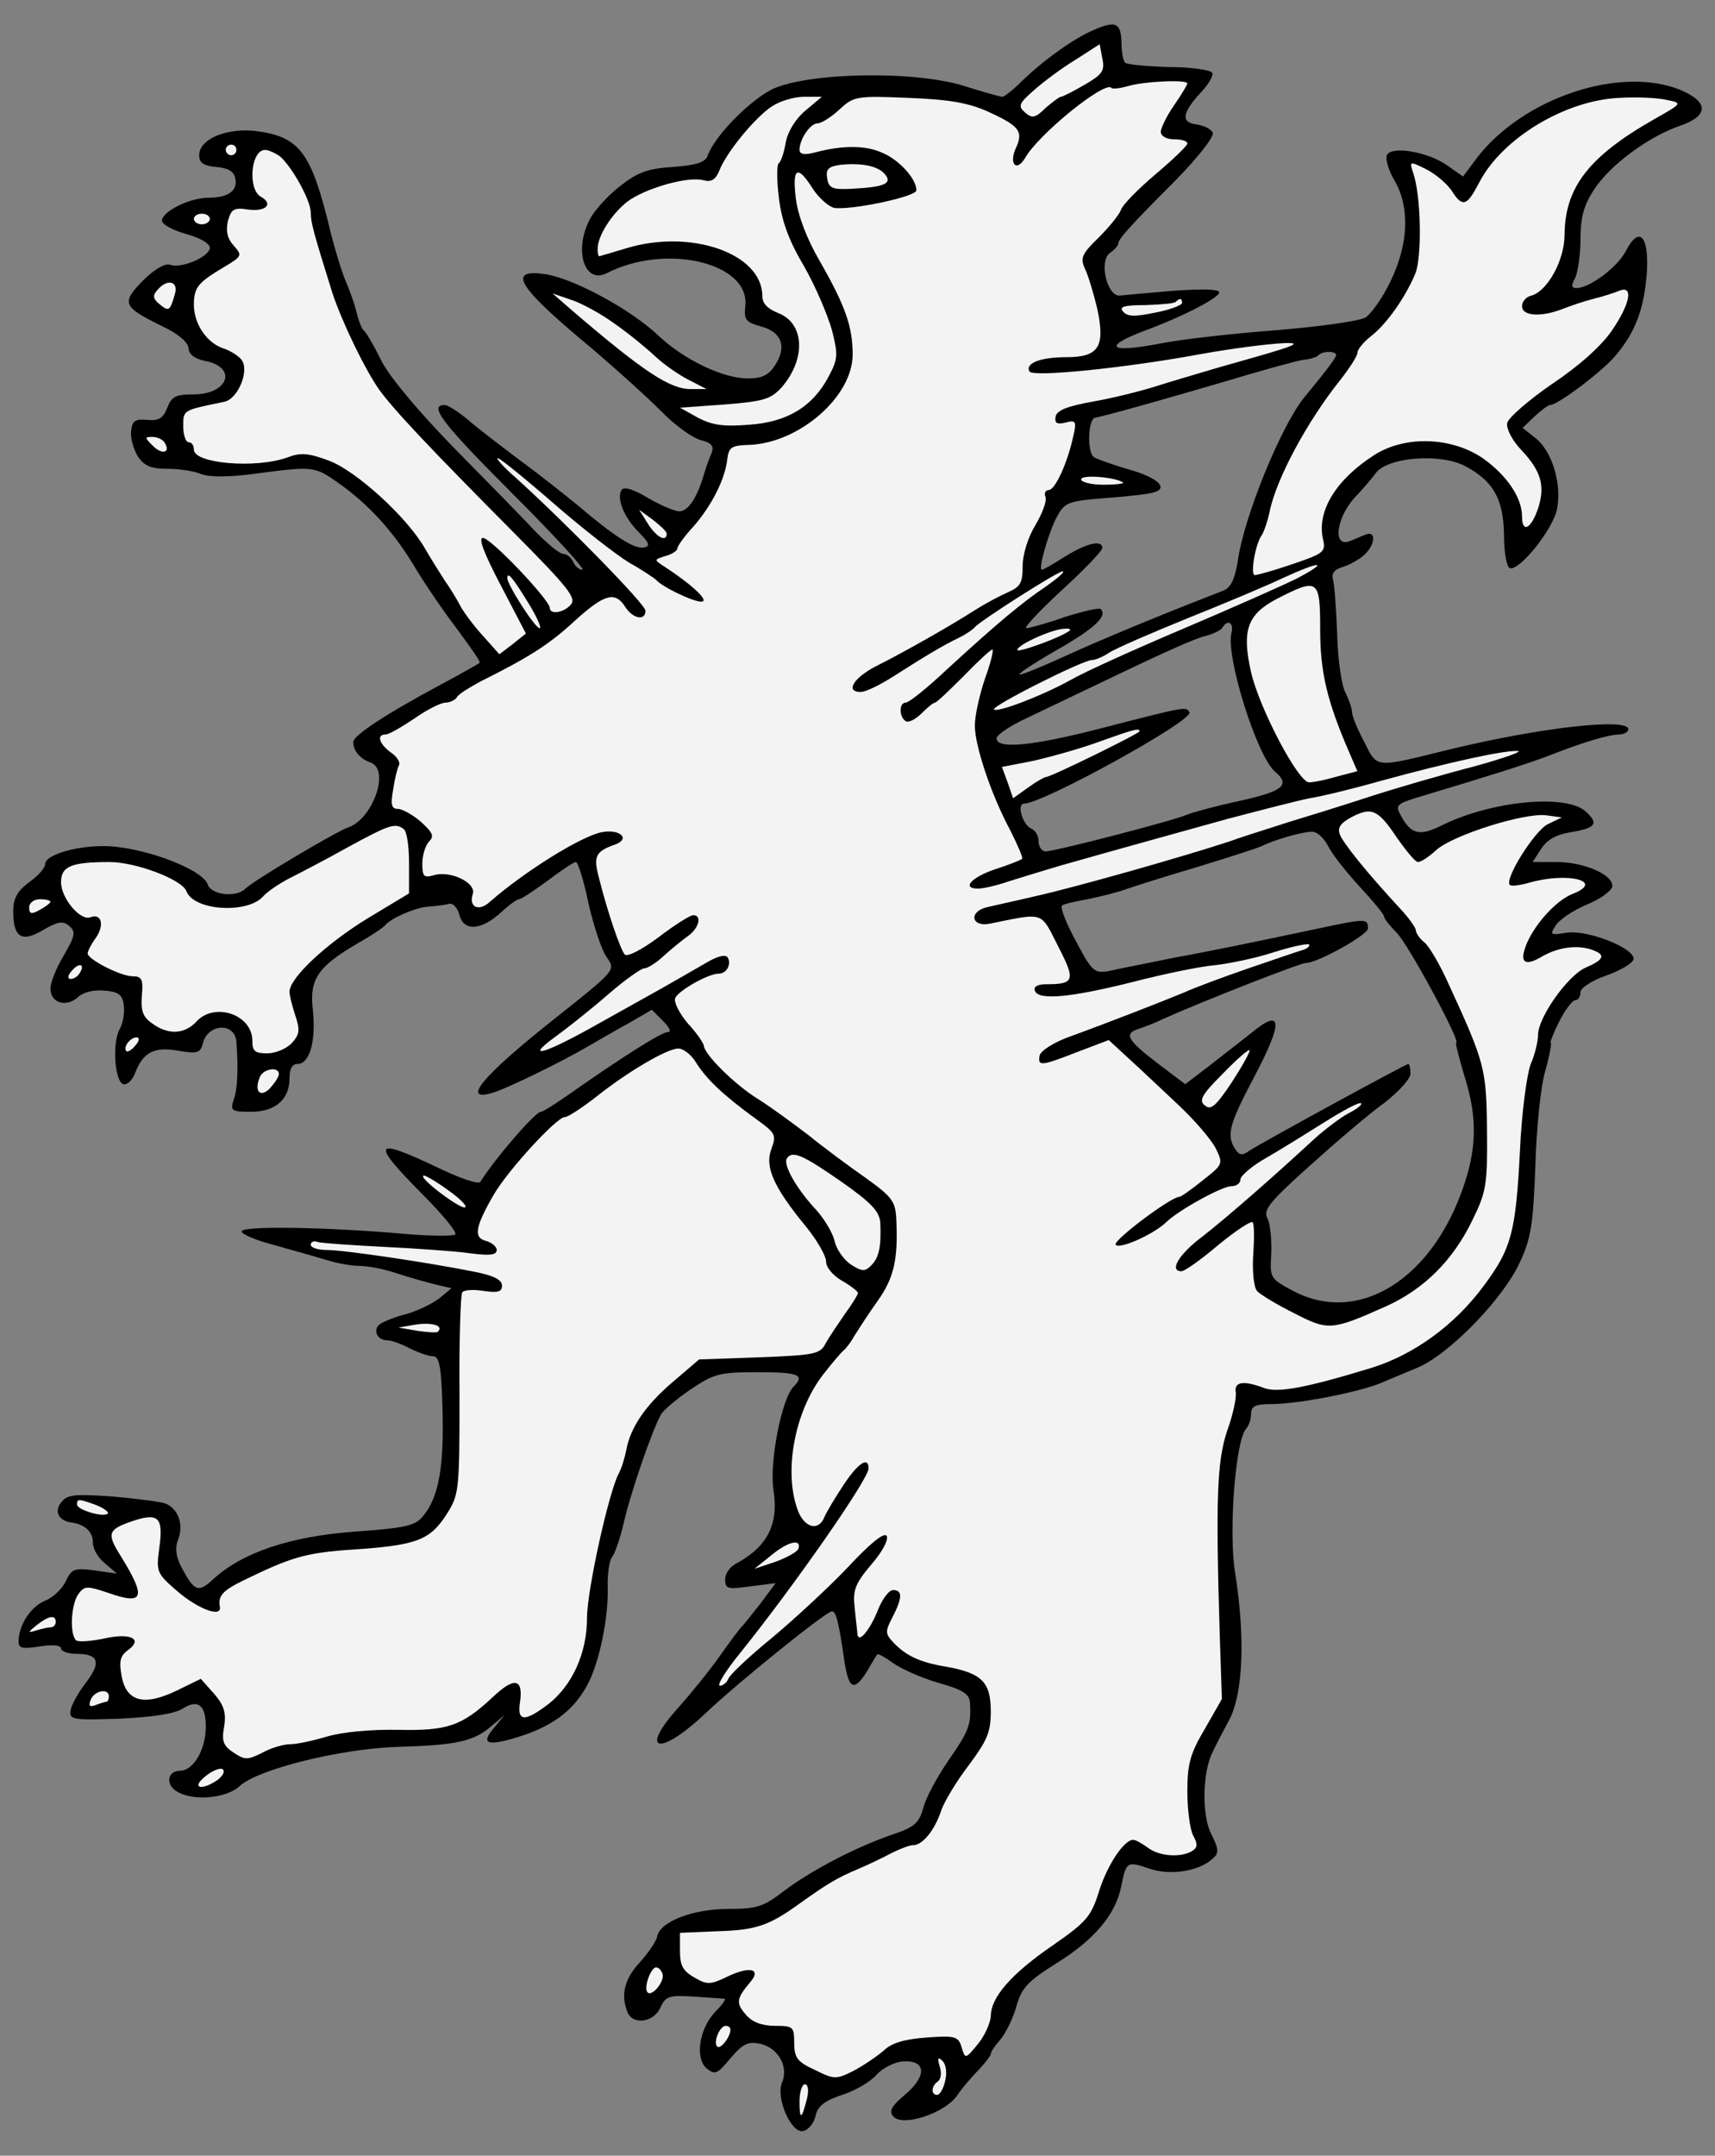 <?xml version="1.0" encoding="UTF-8" standalone="no"?>
<!DOCTYPE svg PUBLIC "-//W3C//DTD SVG 1.1//EN" "http://www.w3.org/Graphics/SVG/1.1/DTD/svg11.dtd">
<svg xmlns:dc="http://purl.org/dc/elements/1.1/" version="1.1" xmlns:xl="http://www.w3.org/1999/xlink" xmlns="http://www.w3.org/2000/svg" viewBox="54 60.179 256.5 322.321" width="256.5" height="322.321">
  <rect x="54" y="60.179" width="256.5" height="322.321" fill="#808080" stroke="none"/>
  <defs>
    <clipPath id="artboard_clip_path">
      <path d="M 54 60.179 L 310.5 60.179 L 310.5 382.5 L 54 382.5 Z"/>
    </clipPath>
  </defs>
  <g id="Keythong_(2)" stroke="none" stroke-opacity="1" stroke-dasharray="none" fill="none" fill-opacity="1">
    <title>Keythong (2)</title>
    <g id="Keythong_(2)_Layer_2" clip-path="url(#artboard_clip_path)">
      <title>Layer 2</title>
      <g id="Group_3">
        <g id="Graphic_42">
          <path d="M 217.44 64.721 C 214.5 65.992 209.971 69.25 206.713 72.429 C 205.442 73.7 204.17 74.653 203.932 74.653 C 203.614 74.653 201.071 73.938 198.29 73.064 C 190.821 70.68 174.771 70.998 169.447 73.541 C 166.03 75.289 160.866 80.533 159.833 83.473 C 159.515 84.427 158.085 84.903 154.668 85.142 C 150.854 85.38 149.344 85.936 146.643 88.082 C 144.815 89.512 142.829 91.737 142.193 93.008 C 139.809 97.617 141.398 102.702 144.736 101.033 C 153.556 96.504 166.11 99.444 165.474 105.88 C 165.236 108.026 165.554 108.344 167.779 108.979 C 170.877 109.774 171.751 111.999 169.924 114.78 C 168.97 116.289 167.937 116.766 165.872 116.766 C 162.137 116.766 156.337 113.985 152.523 110.409 C 148.47 106.516 139.968 101.907 135.678 101.192 C 129.957 100.318 131.228 102.782 140.763 110.807 C 145.451 114.7 150.854 119.627 152.92 121.693 C 154.906 123.758 157.608 125.665 158.8 125.983 C 160.389 126.381 160.786 126.857 160.468 127.811 C 160.151 128.526 159.594 130.036 159.277 131.148 C 158.244 134.644 156.893 136.631 155.621 136.631 C 154.906 136.631 152.84 135.757 150.933 134.644 C 148.709 133.293 147.278 132.896 146.961 133.452 C 146.166 134.724 147.358 137.584 149.583 139.809 C 151.172 141.398 151.251 141.875 150.298 142.034 C 148.947 142.352 145.848 140.365 140.524 135.836 C 138.697 134.326 134.803 131.227 131.864 129.082 C 128.924 126.857 125.348 124.156 123.918 122.884 C 122.487 121.693 120.978 120.739 120.501 120.739 C 118.038 120.739 120.183 123.52 130.592 133.929 C 136.869 140.206 141.637 145.371 141.081 145.371 C 140.604 145.371 139.968 144.815 139.73 144.179 C 139.412 143.544 138.776 142.987 138.22 142.987 C 137.664 142.987 135.678 141.319 133.77 139.332 C 131.864 137.266 126.381 131.704 121.693 126.937 C 116.528 121.613 112.317 116.607 111.045 114.144 C 109.933 111.84 108.741 109.853 108.423 109.615 C 108.106 109.377 107.629 108.105 107.311 106.834 C 106.993 105.483 106.199 103.338 105.642 102.066 C 105.086 100.716 103.974 97.14 103.259 94.121 C 100.557 83.076 98.809 80.692 92.611 79.818 C 88.003 79.182 83.791 80.931 83.791 83.394 C 83.791 84.506 84.427 84.983 86.334 85.142 C 88.162 85.301 89.036 85.857 89.195 86.89 C 89.592 88.717 88.082 89.75 85.142 89.75 C 82.361 89.75 78.229 91.816 78.229 93.167 C 78.229 93.723 79.818 94.597 81.805 95.154 C 83.871 95.71 85.381 96.584 85.381 97.219 C 85.381 98.57 81.09 100.398 79.421 99.762 C 78.706 99.524 77.117 100.398 75.369 102.146 C 72.111 105.483 72.349 106.039 78.15 108.9 C 80.693 110.092 82.123 111.363 82.202 112.237 C 82.202 113.111 83.076 113.826 84.665 114.144 C 89.592 115.098 88.162 119.15 82.917 119.15 C 80.295 119.15 79.66 119.468 79.024 121.136 C 78.388 122.725 77.753 123.123 76.084 122.964 C 74.256 122.805 73.78 123.043 73.621 124.553 C 73.462 125.586 73.939 127.255 74.574 128.367 C 75.607 129.877 76.561 130.274 79.024 130.274 C 80.693 130.274 82.997 130.592 84.109 131.069 C 85.381 131.545 88.32 131.545 92.293 130.989 C 100.795 129.877 101.034 129.877 104.53 132.34 C 108.98 135.439 112.794 139.571 115.892 144.735 C 117.402 147.278 120.263 151.489 122.329 154.191 C 124.315 156.892 125.904 159.117 125.745 159.276 C 125.586 159.435 123.044 160.865 119.945 162.534 C 111.761 166.904 106.834 170.162 106.834 171.115 C 106.834 172.466 107.867 173.658 109.456 174.214 C 112.396 175.327 109.695 182.716 106.04 183.908 C 104.371 184.464 91.737 191.933 90.625 193.125 C 89.274 194.397 85.539 193.999 85.063 192.41 C 84.268 190.106 75.13 186.689 69.489 186.689 C 65.119 186.689 60.749 188.04 60.749 189.391 C 60.749 189.947 59.716 191.139 58.365 192.092 C 56.537 193.443 55.981 194.556 55.981 196.463 C 55.981 200.356 57.252 201.151 60.431 199.244 C 62.656 197.972 63.371 197.813 64.324 198.608 C 65.357 199.482 65.278 200.038 63.53 203.058 C 62.417 204.885 61.543 207.11 61.543 207.984 C 61.543 210.129 63.847 210.845 65.595 209.335 C 66.39 208.54 67.979 208.143 69.648 208.302 C 71.714 208.461 72.349 208.938 72.508 210.447 C 72.667 211.48 72.429 213.149 71.873 214.102 C 70.76 216.248 71.158 221.81 72.429 222.286 C 72.985 222.445 73.78 221.73 74.177 220.697 C 75.369 217.519 77.037 216.645 80.613 217.281 C 83.474 217.757 83.95 217.678 84.348 216.168 C 85.063 213.228 89.115 212.99 89.353 215.93 C 89.671 220.141 89.512 223.081 88.956 224.591 C 88.4 226.259 88.638 226.418 91.499 226.418 C 95.154 226.418 97.299 224.591 97.299 221.412 C 97.299 219.982 97.697 219.267 98.491 219.267 C 100.319 219.267 101.272 215.85 100.795 211.242 C 100.239 206.554 101.511 204.726 107.629 201.151 C 109.615 200.038 111.363 198.846 111.602 198.529 C 112.396 197.496 116.051 195.906 117.958 195.747 C 119.071 195.668 120.422 195.509 121.057 195.35 C 121.693 195.112 122.408 195.827 122.726 197.019 C 123.362 199.482 125.984 199.323 129.003 196.542 C 130.115 195.509 131.307 194.635 131.625 194.635 C 131.943 194.635 133.85 193.364 135.916 191.854 C 137.902 190.344 139.809 189.073 140.127 189.073 C 140.445 189.073 141.319 191.854 142.034 195.35 C 142.829 198.767 144.021 202.343 144.736 203.296 C 146.087 205.282 146.245 205.124 136.631 212.751 C 126.222 221.015 122.805 225.067 127.732 223.558 C 129.877 222.922 137.982 218.949 141.796 216.724 C 143.305 215.85 146.166 214.182 148.073 213.149 L 151.49 211.162 L 153.158 212.831 C 154.191 213.864 154.43 214.5 153.873 214.5 C 152.92 214.5 146.802 218.393 138.776 224.035 C 136.949 225.306 135.201 226.418 134.883 226.418 C 134.088 226.418 128.208 233.172 125.825 236.907 C 125.586 237.304 122.726 236.351 119.468 234.761 C 109.774 230.153 109.377 230.868 117.164 238.734 C 120.183 241.754 122.408 244.455 122.09 244.773 C 121.772 245.011 118.515 245.011 114.78 244.694 C 103.259 243.661 90.148 243.422 90.148 244.296 C 90.069 244.694 92.293 245.647 95.074 246.362 C 97.855 247.157 101.352 248.11 102.861 248.587 C 104.371 249.064 106.596 249.461 107.788 249.461 C 108.98 249.461 111.522 249.938 113.35 250.574 C 115.257 251.209 117.879 251.924 119.15 252.242 L 121.534 252.798 L 119.706 254.308 C 118.673 255.103 116.528 256.136 114.939 256.612 C 113.27 257.01 111.522 257.725 110.887 258.122 C 109.695 258.917 110.33 260.585 111.92 260.585 C 112.555 260.585 114.065 261.141 115.257 261.777 C 116.528 262.413 118.117 262.969 118.753 262.969 C 119.706 262.969 120.024 264.479 120.183 270.915 C 120.422 279.417 119.627 284.025 117.323 286.806 C 116.131 288.316 114.78 288.634 107.073 289.19 C 97.379 289.905 90.307 292.289 85.937 296.262 C 83.632 298.407 83.076 298.169 81.09 294.434 C 80.295 292.845 80.136 291.574 80.693 290.223 C 81.487 288.078 80.613 285.694 78.706 284.979 C 78.07 284.741 74.574 284.264 70.919 283.946 C 65.278 283.549 64.086 283.628 63.212 284.741 C 62.02 286.171 62.735 287.601 64.801 287.839 C 66.787 288.157 67.9 289.27 67.9 290.859 C 67.9 291.812 68.694 293.163 69.727 293.958 L 71.475 295.467 L 68.138 294.991 C 65.119 294.593 64.721 294.752 63.847 296.58 C 63.371 297.692 61.94 299.043 60.749 299.52 C 58.603 300.394 56.776 303.175 56.776 305.638 C 56.776 306.671 57.411 306.75 59.954 306.353 C 61.94 306.035 63.132 306.194 63.132 306.671 C 63.132 307.068 64.165 307.466 65.437 307.466 C 68.774 307.466 69.171 308.737 66.867 311.756 C 65.754 313.187 64.721 315.014 64.563 315.888 C 64.324 317.318 64.801 317.398 71.873 317.159 C 76.799 316.921 80.057 316.444 81.328 315.65 C 83.791 314.061 84.983 315.332 84.745 319.146 C 84.506 322.245 82.758 324.946 80.931 324.946 C 79.183 324.946 78.706 326.774 80.216 327.886 C 82.52 329.555 87.764 329.158 89.83 327.251 C 92.532 324.708 105.086 321.609 113.588 321.371 C 122.09 321.132 124.871 320.576 127.493 318.272 L 129.48 316.603 L 127.97 318.431 C 125.904 320.815 126.699 321.291 130.831 320.099 C 136.552 318.431 139.889 315.968 142.034 311.756 C 143.703 308.419 144.974 302.062 144.895 297.772 C 144.815 295.626 145.133 293.481 145.53 293.004 C 146.007 292.448 146.802 289.985 147.358 287.601 C 148.311 283.469 151.41 274.332 152.84 271.709 C 153.158 271.074 155.145 269.405 157.211 267.975 C 160.786 265.591 161.501 265.353 167.302 265.353 C 173.42 265.353 174.453 265.75 172.705 267.498 C 170.877 269.326 169.05 278.861 169.686 282.992 C 170.48 288.078 168.812 291.415 164.123 293.958 C 163.17 294.434 162.455 295.467 162.455 296.341 C 162.455 297.772 162.852 297.851 166.189 297.374 L 170.003 296.898 L 167.699 299.996 C 166.348 301.665 165.156 303.254 164.839 303.493 C 164.6 303.731 163.17 305.638 161.66 307.783 C 160.151 309.929 157.37 313.345 155.542 315.411 C 149.344 322.245 152.682 322.88 159.674 316.206 C 164.282 311.836 177.552 301.109 178.426 301.109 C 179.062 301.109 179.459 302.777 180.333 308.816 C 180.969 312.789 181.763 313.107 183.67 310.088 C 184.385 308.816 185.1 307.704 185.18 307.545 C 185.339 307.386 186.451 308.022 187.643 308.896 C 188.914 309.77 191.934 311.121 194.476 311.836 C 198.132 312.869 199.006 313.504 199.085 314.855 C 199.244 318.113 198.926 318.987 195.827 323.437 C 194.159 325.9 192.411 329.078 192.093 330.508 C 191.457 332.733 190.821 333.369 187.484 334.481 C 181.922 336.388 175.407 339.805 171.275 342.904 C 168.176 345.288 167.222 345.605 162.932 345.605 C 157.608 345.605 152.682 347.512 152.284 349.737 C 152.125 350.532 150.933 352.2 149.662 353.631 C 147.437 356.014 146.802 358.398 147.835 361.02 C 148.629 363.007 151.728 362.609 152.761 360.385 C 153.556 358.637 154.032 358.478 157.846 358.716 C 160.151 358.875 162.216 359.034 162.375 359.034 C 162.614 359.113 161.978 359.987 160.945 361.02 C 158.561 363.563 157.926 367.933 159.674 369.443 C 160.945 370.476 161.263 370.317 163.249 367.933 C 165.156 365.708 165.872 365.39 167.779 365.788 C 170.401 366.423 171.99 369.204 170.957 371.588 C 170.003 373.813 172.308 379.216 174.135 378.819 C 174.85 378.66 175.724 377.706 175.963 376.594 C 176.281 375.084 177.314 374.29 179.936 373.416 C 181.922 372.78 184.226 371.429 185.1 370.396 C 185.974 369.443 187.723 368.489 189.073 368.41 C 192.569 368.171 192.649 370.635 189.312 373.416 C 187.246 375.164 186.928 375.879 187.643 376.673 C 189.073 378.183 195.192 376.197 197.099 373.575 C 197.893 372.383 199.403 370.635 200.436 369.602 C 201.389 368.569 202.184 367.536 202.184 367.297 C 202.184 366.98 202.82 366.026 203.614 365.152 C 204.409 364.199 205.521 361.974 205.998 360.226 C 206.792 357.365 207.746 356.412 212.037 353.71 C 217.678 350.214 220.777 346.479 221.651 342.427 C 222.446 338.454 222.525 338.454 225.862 339.567 C 229.041 340.679 233.411 339.964 235.397 338.057 C 236.351 337.262 236.271 336.627 235.159 334.402 C 233.729 331.7 233.808 325.105 235.397 322.086 C 235.795 321.212 236.907 319.066 237.94 317.159 C 239.927 313.187 240.244 304.923 238.735 295.388 C 237.702 289.19 238.814 275.285 240.403 273.775 C 240.801 273.299 241.118 272.345 241.118 271.55 C 241.118 270.438 241.754 270.12 244.138 270.12 C 248.19 270.12 257.646 268.293 260.983 266.783 C 262.493 266.147 264.717 265.194 265.909 264.717 C 270.597 262.81 278.781 254.467 281.324 248.905 C 282.993 245.329 283.311 243.184 283.628 234.602 C 283.787 228.961 284.423 222.525 285.138 220.221 C 285.774 217.996 286.092 216.089 285.933 216.089 C 285.774 216.089 286.33 214.659 287.204 212.91 C 288.078 211.162 289.19 209.732 289.588 209.732 C 290.065 209.732 290.382 209.176 290.382 208.54 C 290.382 207.905 292.051 206.792 294.355 205.998 C 296.58 205.203 298.328 204.091 298.328 203.534 C 298.328 201.866 291.336 199.164 288.316 199.641 C 285.853 200.038 285.774 199.959 286.648 198.608 C 287.125 197.734 289.27 196.304 291.336 195.43 C 293.481 194.556 295.15 193.284 295.15 192.649 C 295.15 190.901 290.859 189.073 286.807 189.073 L 283.231 189.073 L 284.502 187.087 C 285.377 185.736 286.807 184.941 288.873 184.623 C 292.687 183.988 293.163 183.352 291.177 181.524 C 288.237 178.823 276.875 179.935 269.485 183.67 C 266.227 185.259 264.956 184.941 263.367 181.842 C 262.731 180.65 263.049 180.333 265.591 179.538 C 276.716 176.201 282.516 174.373 285.615 173.181 C 290.859 171.115 294.673 170.003 296.183 170.003 C 296.898 170.003 297.534 169.606 297.534 169.208 C 297.534 167.46 284.185 168.97 270.518 172.307 C 259.553 175.009 260.029 175.088 258.043 171.115 C 257.01 169.208 256.215 167.222 256.215 166.666 C 256.215 166.11 255.739 164.759 255.182 163.646 C 254.626 162.534 254.07 158.641 253.991 154.906 C 253.832 151.171 253.593 147.516 253.355 146.801 C 253.117 145.927 253.593 145.292 254.785 144.974 C 255.818 144.656 257.248 143.861 258.043 143.146 C 259.712 141.637 259.87 139.412 258.202 140.127 C 257.566 140.365 256.533 140.842 255.898 141.08 C 253.117 142.193 253.911 137.107 257.089 134.088 C 257.805 133.293 258.996 131.943 259.712 130.989 C 261.38 128.526 269.405 127.89 273.14 129.877 C 277.351 132.102 278.861 134.803 278.94 140.127 C 278.94 142.749 279.338 144.974 279.814 145.133 C 281.245 145.609 286.33 139.253 286.886 136.233 C 287.601 132.419 286.092 127.572 283.628 125.665 L 281.721 124.156 L 283.549 122.408 C 284.502 121.534 285.535 120.739 285.853 120.739 C 286.966 120.739 293.64 115.733 295.627 113.349 C 298.646 109.774 299.917 106.278 300.315 100.875 C 300.632 95.312 299.123 93.882 297.136 97.776 C 295.865 100.159 291.733 103.258 289.747 103.258 C 289.032 103.258 288.952 102.861 289.588 101.749 C 289.985 100.875 290.382 98.252 290.382 95.948 C 290.382 92.69 290.859 90.863 292.448 88.479 C 294.753 84.903 300.553 80.613 305.162 79.024 C 309.611 77.514 309.611 75.448 305.32 73.62 C 296.262 69.965 281.801 74.812 274.888 83.791 L 272.822 86.572 L 270.438 84.903 C 267.657 82.917 262.254 81.963 261.46 83.314 C 261.142 83.791 261.619 85.539 262.493 87.049 C 264.876 91.022 264.717 96.504 262.016 102.146 C 260.903 104.53 259.155 106.993 258.281 107.628 C 257.328 108.185 251.686 108.979 245.091 109.535 C 238.735 110.012 230.868 110.886 227.611 111.522 C 219.903 113.032 218.711 112.078 225.227 109.615 C 231.027 107.47 236.351 104.689 236.351 103.894 C 236.351 103.417 233.967 103.338 229.518 103.656 C 225.783 103.973 222.128 104.291 221.492 104.371 C 219.585 104.53 218.314 99.285 219.983 98.014 C 220.698 97.537 221.254 96.902 221.254 96.584 C 221.254 95.948 223.002 93.962 229.915 87.049 C 233.093 83.791 235.556 80.692 235.397 80.056 C 235.159 79.5 234.126 78.944 232.934 78.785 C 230.55 78.467 230.789 77.037 233.729 73.859 C 234.762 72.746 235.477 71.554 235.318 71.078 C 235.159 70.68 232.299 70.204 228.882 70.204 C 225.545 70.124 222.525 69.806 222.287 69.568 C 221.969 69.25 221.731 67.899 221.731 66.549 C 221.651 63.529 220.857 63.211 217.44 64.721 Z M 253.832 113.27 L 253.832 113.27 C 253.832 113.667 252.322 115.654 248.985 119.706 C 245.568 123.997 240.085 137.346 239.132 144.02 C 238.655 146.881 238.099 148.073 236.828 148.549 C 227.769 152.046 218.95 155.701 213.387 158.243 C 209.732 159.912 206.634 161.183 206.475 161.024 C 206.316 160.865 208.858 159.197 212.196 157.29 C 217.758 154.111 219.665 152.284 218.632 151.251 C 218.393 151.013 216.01 151.569 213.229 152.443 C 210.527 153.396 207.905 154.111 207.508 154.111 C 207.031 154.111 209.415 151.569 212.752 148.47 C 216.169 145.371 218.87 142.511 218.87 142.113 C 218.87 140.842 216.486 141.398 213.308 143.385 C 211.56 144.497 210.05 145.371 209.812 145.371 C 209.256 145.371 210.686 140.206 211.957 137.664 C 213.229 135.28 213.546 135.121 219.426 134.644 C 222.843 134.406 226.101 134.009 226.657 133.77 C 228.802 133.135 227.054 131.545 222.764 130.353 C 220.38 129.638 218.076 128.844 217.599 128.526 C 216.566 127.811 216.725 122.884 217.758 122.646 C 219.506 122.328 229.597 119.468 237.94 117.005 C 242.946 115.495 247.872 114.144 248.905 113.985 C 249.859 113.906 250.971 113.588 251.21 113.27 C 251.845 112.634 253.832 112.634 253.832 113.27 Z M 238.178 154.827 L 238.178 154.827 C 237.304 158.323 241.992 173.261 244.694 175.565 C 247.078 177.552 245.886 178.505 239.37 179.935 C 235.715 180.73 232.219 181.683 231.504 182.001 C 229.835 182.796 211.798 187.484 210.368 187.484 C 209.812 187.484 209.335 186.769 209.335 185.974 C 209.335 185.18 208.858 184.305 208.223 184.067 C 206.951 183.511 205.998 180.333 207.19 180.333 C 209.971 180.333 232.616 167.858 231.901 166.666 C 231.345 165.792 231.424 165.792 218.473 169.129 C 208.302 171.751 202.978 172.228 203.058 170.559 C 203.058 170.083 205.124 168.652 207.587 167.54 C 210.05 166.348 216.566 163.249 222.048 160.627 C 227.531 158.005 232.934 155.542 234.206 155.303 C 235.397 154.985 236.589 154.429 236.828 154.032 C 237.622 152.681 238.576 153.317 238.178 154.827 Z M 252.64 186.689 L 252.64 186.689 C 253.275 187.961 255.421 190.662 257.407 192.808 C 259.314 194.873 260.983 196.86 260.983 197.178 C 260.983 197.496 261.857 198.608 262.89 199.641 C 264.638 201.389 272.584 216.089 271.789 216.089 C 271.63 216.089 272.186 218.234 272.981 220.936 C 274.888 226.895 274.888 231.345 273.14 236.827 C 268.531 251.289 257.328 258.44 247.396 253.196 C 243.979 251.368 243.899 251.289 244.138 247.634 C 244.217 245.568 243.979 243.184 243.582 242.389 C 242.866 241.118 243.82 239.926 249.938 234.444 C 253.911 230.868 258.838 226.657 261.062 225.067 C 263.208 223.399 264.956 221.492 264.956 220.697 C 264.956 219.903 264.797 219.267 264.638 219.267 C 264.241 219.267 242.708 231.027 240.88 232.219 C 239.768 233.013 239.37 232.934 238.735 231.98 C 237.384 229.914 237.861 228.246 241.595 221.174 C 245.965 212.91 245.806 210.765 241.118 214.659 C 239.291 216.089 236.351 218.393 234.603 219.744 L 231.266 222.286 L 227.054 219.108 C 222.605 215.691 222.048 214.738 224.273 214.023 C 224.988 213.784 226.736 213.149 228.008 212.513 C 233.49 210.05 248.429 204.17 249.303 204.17 C 251.051 204.17 258.599 199.959 258.599 199.005 C 258.599 197.496 258.281 197.496 251.21 199.005 C 241.436 201.071 234.523 202.501 229.597 203.375 C 226.975 203.932 223.24 204.647 221.333 205.044 C 217.44 205.918 217.678 206.077 214.42 199.959 C 213.308 197.813 212.593 195.906 212.831 195.589 C 213.07 195.35 214.818 194.953 216.645 194.635 C 218.552 194.238 221.174 193.602 222.446 193.125 C 223.797 192.649 228.564 191.139 233.173 189.788 C 237.781 188.358 242.072 187.007 242.708 186.689 C 244.456 185.815 248.429 184.623 250.097 184.544 C 250.892 184.464 251.925 185.338 252.64 186.689 Z" fill="black"/>
        </g>
        <g id="Graphic_41">
          <path d="M 216.248 72.826 C 214.5 73.859 212.911 74.653 212.672 74.653 C 212.434 74.653 211.401 75.448 210.368 76.322 C 208.858 77.832 208.382 77.911 207.349 77.037 C 206.236 76.084 206.316 75.686 208.699 73.62 C 210.13 72.349 212.911 70.283 214.897 69.091 L 218.473 66.787 L 218.87 68.932 C 219.267 70.76 218.87 71.316 216.248 72.826 Z" fill="#f3f3f3"/>
        </g>
        <g id="Graphic_40">
          <path d="M 231.583 72.667 C 231.583 72.826 230.709 74.336 229.597 75.925 C 228.485 77.514 227.611 79.341 227.611 79.898 C 227.611 80.533 228.485 81.01 229.597 81.01 C 230.709 81.01 231.583 81.248 231.583 81.646 C 231.583 81.963 229.438 84.029 226.895 86.175 C 224.273 88.4 221.89 90.783 221.651 91.578 C 221.333 92.373 219.824 94.2 218.314 95.71 C 215.851 98.093 215.533 98.729 216.248 100.318 C 216.725 101.272 217.519 103.894 218.076 106.198 C 219.347 111.999 218.393 113.588 213.467 113.588 C 209.494 113.588 207.269 114.541 207.984 115.733 C 208.541 116.607 222.287 115.177 232.775 113.27 C 239.609 111.999 247.475 111.125 247.475 111.601 C 247.475 111.919 245.091 112.634 236.351 115.098 C 233.093 116.051 228.802 117.322 226.816 117.958 C 224.829 118.594 220.777 119.627 217.678 120.183 C 213.626 120.898 212.037 121.534 211.878 122.487 C 211.719 123.441 212.037 123.679 213.387 123.361 C 214.897 122.964 215.056 123.123 214.5 125.507 C 213.626 129.479 211.798 133.452 210.845 133.452 C 210.368 133.452 210.13 133.929 210.368 134.485 C 210.606 135.042 209.891 136.948 208.858 138.697 C 207.746 140.524 206.951 143.067 206.951 144.815 C 206.951 147.278 206.634 147.914 204.806 148.708 C 203.535 149.264 201.31 150.456 199.8 151.41 C 196.225 153.714 189.232 157.687 184.941 159.832 C 181.604 161.581 180.412 163.646 182.717 163.646 C 183.432 163.646 185.418 162.693 187.325 161.501 C 191.934 158.561 195.033 156.654 197.416 155.542 C 198.529 154.985 199.562 154.27 199.8 153.953 C 200.595 152.999 212.672 145.292 212.99 145.609 C 213.229 145.768 211.957 146.801 210.368 147.914 C 206.951 150.218 203.376 153.158 195.668 160.23 C 192.728 163.011 189.947 165.236 189.471 165.236 C 188.438 165.236 188.438 167.381 189.471 168.017 C 189.868 168.255 190.901 167.778 191.854 166.825 C 192.728 165.951 193.602 165.236 193.841 165.236 C 194.079 165.236 195.986 163.408 198.132 161.263 C 200.277 159.038 202.184 157.29 202.422 157.29 C 202.661 157.29 202.184 159.276 201.31 161.66 C 200.515 164.044 199.8 167.143 199.8 168.652 C 199.8 171.672 202.184 178.902 205.124 184.385 C 206.236 186.61 207.031 188.437 206.872 188.596 C 206.713 188.755 204.965 189.47 202.978 190.106 C 199.323 191.298 197.734 193.046 200.277 193.046 C 201.071 193.046 203.137 192.569 204.965 191.933 C 206.713 191.377 210.13 190.344 212.513 189.629 C 225.703 185.895 229.597 184.862 237.543 182.637 C 242.39 181.366 247.872 179.935 249.859 179.538 C 251.845 179.22 256.692 178.028 260.586 176.916 C 271.074 174.055 278.861 172.387 280.927 172.466 C 281.96 172.466 279.099 173.499 274.491 174.771 C 269.882 175.962 262.731 178.028 258.599 179.379 C 254.467 180.73 249.064 182.399 246.68 183.114 C 244.297 183.908 240.324 185.1 237.94 185.974 C 230.948 188.278 214.977 192.808 208.938 194.158 C 205.918 194.873 202.581 195.589 201.628 195.827 C 198.847 196.463 199.244 198.846 202.025 198.29 C 210.289 196.621 209.573 196.383 212.275 201.707 C 214.897 206.792 214.738 207.348 210.368 207.348 C 209.176 207.348 208.541 207.746 208.779 208.302 C 209.256 209.812 214.182 209.335 223.638 206.951 C 228.246 205.759 233.729 204.647 235.795 204.488 C 237.861 204.249 241.754 203.455 244.456 202.581 C 247.157 201.707 249.541 201.23 249.779 201.389 C 249.938 201.627 249.62 201.945 248.985 202.184 C 248.349 202.343 244.694 203.614 240.721 204.965 C 236.828 206.315 232.537 207.905 231.186 208.54 C 228.326 209.732 220.221 212.91 214.103 215.135 C 211.639 216.009 209.653 217.281 209.494 217.996 C 209.176 219.664 209.732 219.585 215.215 217.44 L 219.824 215.691 L 222.843 218.472 C 224.512 219.982 227.769 223.081 230.153 225.306 C 232.616 227.61 235.08 230.471 235.795 231.821 C 236.987 234.205 236.907 234.285 233.888 236.668 C 232.219 238.019 230.63 239.132 230.392 239.132 C 229.12 239.132 220.459 245.647 220.857 246.283 C 221.333 247.077 226.657 244.694 228.485 242.866 C 230.312 241.118 236.748 237.542 238.178 237.542 C 238.973 237.542 239.529 237.066 239.529 236.509 C 239.529 236.033 241.198 234.523 243.343 233.331 C 245.409 232.139 249.382 229.676 252.163 227.928 C 254.944 226.18 257.328 224.909 257.566 225.147 C 257.805 225.306 256.931 226.021 255.659 226.657 C 254.467 227.292 252.163 229.04 250.574 230.471 C 244.217 236.351 237.384 242.31 233.808 245.091 C 230.312 247.713 228.802 250.256 230.709 250.256 C 231.186 250.256 233.649 248.508 236.271 246.283 C 238.894 244.137 241.198 242.628 241.357 242.946 C 241.595 243.263 241.595 245.409 241.436 247.792 C 241.277 250.176 241.516 252.639 241.992 253.196 C 242.469 253.752 245.012 255.262 247.554 256.533 C 252.64 259.155 253.117 259.155 261.301 255.5 C 266.942 252.957 271.312 248.667 274.252 242.548 C 276.318 238.337 276.477 237.225 276.398 229.199 C 276.318 219.982 276.08 219.108 270.677 207.348 C 269.405 204.488 267.737 201.627 267.022 201.071 C 266.307 200.515 265.75 199.641 265.75 199.244 C 265.75 198.926 264.717 197.416 263.367 195.986 C 258.361 190.583 254.865 186.213 254.388 184.941 C 253.991 183.908 254.547 183.193 256.215 182.319 C 259.155 180.809 260.109 181.207 262.969 185.497 C 264.32 187.404 265.671 189.073 266.068 189.073 C 266.545 189.073 267.737 188.278 268.849 187.245 C 271.392 185.021 281.96 181.683 285.218 182.081 L 287.601 182.399 L 285.456 183.431 C 283.47 184.464 278.94 191.695 279.814 192.49 C 279.973 192.728 281.324 192.569 282.675 192.172 C 288.475 190.503 294.117 191.933 289.19 193.84 C 286.807 194.794 283.708 198.131 282.357 201.23 C 281.165 204.091 281.96 204.806 284.741 203.137 C 287.125 201.786 290.065 201.389 292.289 202.263 C 294.196 202.978 293.879 203.693 291.098 204.885 C 288.475 206.077 284.026 212.275 284.026 214.976 C 284.026 215.93 283.549 217.916 282.913 219.347 C 282.357 220.856 281.563 226.657 281.324 232.378 C 280.688 244.455 280.053 246.839 276 252.322 C 271.63 258.281 265.512 262.731 259.076 264.717 C 249.223 267.736 245.091 268.452 243.105 267.736 C 240.006 266.545 238.576 266.783 238.814 268.293 C 238.973 269.087 238.417 271.709 237.543 274.093 C 236.033 278.622 235.795 284.105 236.43 304.685 L 236.748 314.219 L 234.206 318.669 C 231.981 322.404 231.583 323.993 231.583 328.045 C 231.583 330.747 231.981 333.766 232.457 334.64 C 233.173 335.912 233.093 336.468 232.299 336.944 C 230.63 337.977 227.372 337.739 225.703 336.468 C 224.829 335.832 223.876 335.276 223.479 335.276 C 222.128 335.276 219.665 338.931 218.393 342.904 C 217.202 346.718 216.566 347.512 211.401 351.088 C 205.283 355.299 202.184 358.795 202.184 361.656 C 202.104 362.689 201.31 364.516 200.277 365.788 C 198.37 368.092 198.37 368.092 197.814 366.264 C 197.337 364.675 196.86 364.516 192.569 364.834 C 189.312 365.073 187.325 365.629 186.133 366.821 C 185.1 367.695 183.114 369.046 181.604 369.84 C 179.062 371.111 178.744 371.111 175.883 369.681 C 173.261 368.489 172.784 367.854 172.784 365.629 C 172.784 363.245 172.625 363.086 169.924 363.086 C 167.937 363.086 166.507 362.53 165.554 361.418 C 164.044 359.67 164.123 359.034 166.189 356.571 C 167.937 354.584 166.189 354.107 162.852 355.697 C 160.23 356.968 159.753 356.968 157.846 355.856 C 156.178 354.902 155.701 354.107 155.701 351.962 L 155.701 349.181 L 161.263 348.943 C 167.143 348.784 169.05 348.069 173.579 344.811 C 177.79 341.791 179.3 340.917 182.319 339.646 C 183.829 339.01 186.133 337.898 187.325 337.262 C 188.597 336.627 190.027 336.07 190.583 336.07 C 192.013 336.07 193.841 333.766 194.794 330.826 C 195.271 329.475 197.099 326.456 198.926 324.072 C 201.628 320.417 202.184 319.225 202.184 316.047 C 202.184 311.677 200.833 310.326 195.43 309.373 C 191.616 308.737 189.55 307.783 187.643 305.797 C 186.372 304.446 186.372 304.128 187.484 301.983 C 188.994 299.043 188.994 297.931 187.564 297.931 C 186.928 297.931 185.895 299.361 185.259 301.029 C 184.067 303.969 182.399 305.956 182.24 304.526 C 182.24 304.208 182.002 302.46 181.843 300.712 C 181.525 297.931 181.843 297.057 184.306 294.117 C 185.974 292.21 186.928 290.382 186.61 289.826 C 186.213 289.27 184.226 290.859 180.81 294.514 C 177.949 297.533 172.784 302.301 169.447 305.082 C 166.03 307.863 163.091 310.644 162.932 311.2 C 162.693 311.756 162.137 312.233 161.66 312.233 C 161.184 312.233 162.455 310.088 164.6 307.466 C 172.784 297.295 183.909 281.324 183.909 279.735 C 183.909 277.907 182.319 278.94 180.174 282.198 C 178.903 284.105 177.631 286.25 177.314 286.965 C 176.519 289.111 174.453 288.713 173.42 286.25 C 171.116 280.529 172.784 271.312 177.075 265.75 C 178.426 264.002 179.856 262.333 180.174 262.095 C 180.571 261.777 181.286 260.824 181.763 259.95 C 182.319 259.076 183.829 256.692 185.259 254.705 C 187.723 251.209 188.358 248.508 188.04 242.23 C 187.881 239.767 187.325 239.052 183.432 236.271 C 181.048 234.602 177.155 231.742 174.93 229.914 C 172.625 228.166 169.288 225.703 167.381 224.511 C 163.885 222.366 159.356 217.837 159.277 216.565 C 159.277 216.248 158.244 214.659 156.893 213.228 C 155.621 211.719 154.747 210.05 154.986 209.414 C 155.463 208.302 159.912 205.759 161.501 205.759 C 162.693 205.759 163.408 204.329 162.852 203.375 C 162.534 202.819 161.263 203.137 159.435 204.249 C 157.767 205.203 154.906 206.872 152.92 207.984 C 150.933 209.096 146.643 211.48 143.385 213.308 C 135.519 217.757 132.261 218.711 137.028 215.215 C 139.015 213.784 142.59 210.924 145.054 208.779 C 147.437 206.713 149.9 204.965 150.377 204.965 C 150.854 204.965 152.125 204.17 153.238 203.137 C 154.271 202.184 155.939 200.833 156.813 200.197 C 158.561 199.005 159.038 197.019 157.687 197.019 C 157.211 197.019 154.827 198.529 152.443 200.356 C 149.98 202.184 147.835 203.296 147.437 202.899 C 146.802 202.184 144.895 196.701 143.544 191.298 C 142.749 188.199 143.067 187.484 146.007 186.451 C 148.391 185.577 146.643 184.067 143.941 184.623 C 140.842 185.259 132.42 190.503 127.255 195.032 C 125.586 196.542 124.077 195.827 124.712 193.84 C 125.268 192.172 121.296 190.265 118.832 191.059 C 117.402 191.457 117.164 191.218 117.164 189.311 C 117.164 188.04 117.641 186.53 118.197 185.974 C 118.991 185.18 118.673 184.623 116.925 183.034 C 115.734 182.001 114.144 181.127 113.509 181.127 C 112.555 181.127 112.396 180.492 112.794 178.267 C 113.032 176.678 113.429 175.009 113.668 174.612 C 113.906 174.214 113.429 173.34 112.476 172.705 C 110.728 171.433 110.251 170.003 111.681 170.003 C 112.158 170.003 114.065 168.891 115.972 167.619 C 117.879 166.269 119.945 165.236 120.66 165.236 C 121.296 165.236 122.09 164.838 122.329 164.441 C 122.567 163.964 124.156 163.011 125.745 162.137 C 133.055 158.482 135.995 156.654 139.889 153.078 C 144.418 148.947 146.007 148.549 147.517 150.933 C 148.629 152.681 150.536 153.078 150.536 151.489 C 150.536 150.536 138.459 138.22 131.069 131.545 C 129.321 130.036 128.129 128.685 128.447 128.685 C 128.765 128.685 132.499 131.704 136.79 135.439 C 141.081 139.173 146.166 143.146 148.152 144.338 C 150.139 145.451 151.887 146.642 152.125 146.881 C 152.999 147.914 157.608 150.139 158.879 150.139 C 160.23 150.139 157.528 147.596 153.238 144.815 C 151.807 143.861 151.807 143.861 153.556 143.305 C 154.509 143.067 155.304 142.511 155.304 142.193 C 155.304 141.875 156.337 140.365 157.687 138.935 C 160.468 135.757 162.455 131.784 162.773 128.844 C 163.011 127.016 163.408 126.778 166.11 126.698 C 173.579 126.381 181.525 119.468 181.525 113.191 C 181.525 108.979 180.412 105.88 176.598 99.206 C 174.612 95.789 173.341 92.373 173.023 89.83 C 172.467 85.221 173.261 84.745 175.565 88.4 C 176.44 89.75 177.87 91.022 178.744 91.26 C 181.207 91.657 191.06 89.591 191.06 88.638 C 191.06 86.89 188.438 84.029 185.895 82.996 C 183.432 81.884 179.936 81.884 175.804 82.996 C 174.294 83.394 173.579 83.235 173.579 82.599 C 173.579 81.01 175.168 78.626 176.281 78.626 C 176.837 78.626 178.346 77.673 179.538 76.56 C 181.684 74.574 182.081 74.494 189.788 74.812 C 195.907 75.051 198.767 75.527 201.787 76.878 C 206.475 79.024 207.11 79.818 205.918 82.361 C 204.885 84.665 205.998 85.936 207.269 83.87 C 209.256 80.295 219.188 72.27 220.221 73.303 C 220.38 73.541 221.492 73.382 222.684 73.064 C 224.988 72.349 231.583 72.031 231.583 72.667 Z" fill="#f3f3f3"/>
        </g>
        <g id="Graphic_39">
          <path d="M 174.453 76.719 C 173.023 77.911 171.831 79.818 171.513 81.487 C 171.275 82.996 170.798 84.347 170.48 84.586 C 170.162 84.745 170.162 87.049 170.48 89.671 C 170.877 93.088 171.91 96.028 174.215 99.921 C 175.963 102.94 177.79 107.311 178.426 109.535 C 179.379 113.27 179.3 113.906 177.949 116.448 C 175.565 120.977 171.751 123.282 166.11 123.679 C 162.216 123.997 160.548 123.758 158.403 122.646 L 155.701 121.136 L 162.375 120.66 C 168.335 120.183 169.288 119.865 170.957 118.037 C 174.612 113.747 174.294 108.502 170.401 106.993 C 168.812 106.357 168.017 105.563 168.017 104.45 C 168.017 98.093 157.37 94.359 147.676 97.299 C 145.53 97.935 143.703 98.491 143.623 98.491 C 143.464 98.491 143.385 98.014 143.385 97.378 C 143.385 95.471 145.451 92.214 147.755 90.386 C 150.298 88.4 156.813 86.493 159.197 87.128 C 160.389 87.446 161.025 87.049 161.581 85.698 C 162.614 82.996 166.905 77.752 169.447 76.084 C 170.639 75.289 172.784 74.653 174.215 74.653 L 176.916 74.653 L 174.453 76.719 Z" fill="#f3f3f3"/>
        </g>
        <g id="Graphic_38">
          <path d="M 303.334 75.13 C 305.638 75.607 305.638 75.607 301.427 77.991 C 291.654 83.553 288.078 88.161 287.999 95.233 C 287.999 99.126 285.456 103.656 283.072 104.371 C 282.278 104.53 281.642 105.245 281.642 105.96 C 281.642 107.47 284.502 107.628 287.76 106.357 C 288.952 105.88 291.098 105.165 292.369 104.847 C 293.72 104.53 295.388 103.973 296.183 103.656 C 298.328 102.782 297.851 105.563 295.07 109.615 C 293.561 111.84 290.223 114.859 286.171 117.561 C 282.596 120.024 279.576 122.646 279.417 123.441 C 279.258 124.235 280.132 125.983 281.483 127.414 C 284.502 130.592 285.138 132.817 284.026 136.233 C 282.993 139.253 281.642 139.968 281.642 137.425 C 281.642 134.565 279.338 131.227 275.762 128.685 C 271.074 125.507 264.161 125.268 259.553 128.208 C 253.832 131.863 250.971 136.551 251.845 140.683 C 252.322 142.669 252.084 142.908 247.396 144.497 C 244.615 145.451 242.072 146.166 241.675 146.166 C 240.959 146.166 241.754 141.478 242.708 140.206 C 243.025 139.73 243.582 138.14 243.899 136.631 C 244.932 131.625 249.62 123.043 254.388 117.084 C 255.818 115.256 257.01 113.429 257.01 112.952 C 257.01 112.475 257.884 111.363 258.996 110.489 C 261.38 108.661 264.161 104.689 265.671 101.113 C 266.704 98.57 266.545 89.433 265.353 86.016 C 264.797 84.268 264.797 84.268 267.26 85.46 C 268.69 86.175 270.359 87.605 271.074 88.638 C 272.743 91.26 273.378 91.022 275.206 87.526 C 278.623 80.851 288.158 75.13 296.262 74.812 C 298.884 74.653 302.063 74.812 303.334 75.13 Z" fill="#f3f3f3"/>
        </g>
        <g id="Graphic_37">
          <path d="M 89.353 82.599 C 89.353 82.996 89.036 83.394 88.559 83.394 C 88.162 83.394 87.764 82.996 87.764 82.599 C 87.764 82.122 88.162 81.805 88.559 81.805 C 89.036 81.805 89.353 82.122 89.353 82.599 Z" fill="#f3f3f3"/>
        </g>
        <g id="Graphic_36">
          <path d="M 95.869 83.553 C 97.697 85.142 100.478 90.148 100.478 91.975 C 100.478 93.485 100.954 95.154 103.735 104.053 C 105.166 108.344 108.503 115.256 110.648 118.355 C 112.873 121.454 118.197 127.096 131.466 140.445 C 138.856 147.914 140.207 149.582 139.412 150.536 C 138.379 151.807 136.234 152.125 136.234 151.092 C 136.234 149.9 127.414 140.604 126.222 140.604 C 125.507 140.604 126.381 142.908 128.924 147.755 L 132.658 154.906 L 130.672 156.495 L 128.685 158.005 L 126.063 155.065 C 124.633 153.476 123.123 151.41 122.726 150.536 C 122.249 149.662 121.296 148.073 120.501 146.96 C 119.786 145.848 118.435 143.702 117.561 142.193 C 114.939 137.584 107.39 130.671 103.259 129.082 C 100.08 127.89 98.968 127.811 96.902 128.605 C 92.134 130.274 82.997 129.479 82.997 127.414 C 82.997 126.778 82.679 126.301 82.202 126.301 C 81.805 126.301 81.408 125.268 81.408 123.917 C 81.408 121.454 81.328 121.534 87.526 120.262 C 89.592 119.865 91.419 115.495 90.069 113.906 C 89.592 113.349 88.479 112.634 87.526 112.316 C 84.983 111.522 83.076 108.741 82.997 105.88 C 82.997 103.099 83.553 102.464 87.685 100 C 90.227 98.491 90.227 98.332 88.956 96.902 C 88.003 95.869 87.764 94.756 88.082 93.247 C 88.559 91.498 88.956 91.181 91.022 91.498 C 93.724 91.896 94.995 90.704 93.009 89.591 C 91.022 88.479 91.499 82.599 93.644 82.599 C 94.2 82.599 95.154 83.076 95.869 83.553 Z" fill="#f3f3f3"/>
        </g>
        <g id="Graphic_35">
          <path d="M 186.372 86.254 C 187.484 87.605 186.292 88.161 181.445 88.4 C 178.426 88.559 177.949 88.32 177.711 86.81 C 177.472 85.46 177.949 85.062 179.697 84.824 C 182.876 84.506 185.339 84.983 186.372 86.254 Z" fill="#f3f3f3"/>
        </g>
        <g id="Graphic_34">
          <path d="M 85.381 92.929 C 85.381 93.326 84.824 93.723 84.189 93.723 C 83.553 93.723 82.997 93.326 82.997 92.929 C 82.997 92.452 83.553 92.134 84.189 92.134 C 84.824 92.134 85.381 92.452 85.381 92.929 Z" fill="#f3f3f3"/>
        </g>
        <g id="Graphic_33">
          <path d="M 80.136 104.212 C 79.421 106.675 79.262 106.834 77.832 105.642 C 76.879 104.847 76.799 104.371 77.514 103.576 C 79.024 101.749 80.772 102.225 80.136 104.212 Z" fill="#f3f3f3"/>
        </g>
        <g id="Graphic_32">
          <path d="M 145.928 108.582 C 147.994 110.012 150.695 112.237 152.046 113.508 C 153.317 114.7 155.621 116.289 157.052 117.005 L 159.674 118.355 L 157.29 118.355 C 154.191 118.355 150.218 115.733 139.65 106.675 L 136.631 104.053 L 139.412 105.006 C 140.922 105.483 143.862 107.072 145.928 108.582 Z" fill="#f3f3f3"/>
        </g>
        <g id="Graphic_31">
          <path d="M 230.789 105.483 C 230.789 105.801 228.961 106.516 226.816 106.913 C 223.797 107.549 222.605 107.549 221.969 106.754 C 221.333 106.039 222.128 105.801 225.306 105.801 C 227.531 105.721 229.597 105.563 229.835 105.324 C 230.471 104.689 230.789 104.768 230.789 105.483 Z" fill="#f3f3f3"/>
        </g>
        <g id="Graphic_30">
          <path d="M 78.627 126.381 C 79.58 127.89 78.229 128.208 76.879 126.857 C 75.607 125.586 75.607 125.507 76.799 125.507 C 77.514 125.507 78.388 125.904 78.627 126.381 Z" fill="#f3f3f3"/>
        </g>
        <g id="Graphic_29">
          <path d="M 221.969 132.34 C 222.128 132.499 220.857 132.658 219.029 132.658 C 217.202 132.658 215.692 132.26 215.692 131.863 C 215.692 131.069 221.015 131.545 221.969 132.34 Z" fill="#f3f3f3"/>
        </g>
        <g id="Graphic_28">
          <path d="M 153.714 139.968 C 153.714 141.319 152.205 140.524 150.933 138.538 L 149.583 136.392 L 151.649 137.902 C 152.761 138.776 153.714 139.65 153.714 139.968 Z" fill="#f3f3f3"/>
        </g>
        <g id="Graphic_27">
          <path d="M 248.031 146.642 C 245.965 147.675 238.258 151.092 230.948 154.191 C 223.638 157.29 216.089 160.706 214.182 161.819 C 209.891 164.203 203.217 166.745 202.661 166.269 C 202.184 165.792 215.93 158.879 217.281 158.879 C 217.758 158.879 218.95 158.402 219.903 157.767 C 220.857 157.131 226.18 154.827 231.663 152.602 C 237.225 150.377 243.661 147.675 245.965 146.563 C 251.527 144.02 252.958 144.02 248.031 146.642 Z" fill="#f3f3f3"/>
        </g>
        <g id="Graphic_26">
          <path d="M 132.896 150.139 C 134.247 152.284 135.042 154.111 134.724 154.111 C 134.009 154.111 129.877 147.596 129.877 146.642 C 129.877 145.609 130.592 146.404 132.896 150.139 Z" fill="#f3f3f3"/>
        </g>
        <g id="Graphic_25">
          <path d="M 251.448 154.27 C 251.448 160.706 252.481 164.997 255.739 172.546 L 257.01 175.486 L 253.991 176.28 C 252.401 176.757 250.494 177.154 249.779 177.154 C 248.19 177.154 242.39 166.189 241.118 160.706 C 239.688 154.429 240.562 152.046 244.932 149.741 C 251.13 146.563 251.448 146.722 251.448 154.27 Z" fill="#f3f3f3"/>
        </g>
        <g id="Graphic_24">
          <path d="M 214.023 154.429 C 212.99 155.383 206.157 157.846 206.157 157.369 C 206.157 156.575 211.481 154.191 213.229 154.191 C 213.864 154.111 214.182 154.27 214.023 154.429 Z" fill="#f3f3f3"/>
        </g>
        <g id="Graphic_23">
          <path d="M 224.432 169.526 C 224.432 169.844 211.163 176.36 210.448 176.36 C 210.209 176.36 208.938 177.075 207.746 177.949 L 205.521 179.538 L 204.727 177.234 L 203.853 174.85 L 208.382 173.976 C 210.845 173.42 215.215 172.228 218.076 171.195 C 223.399 169.288 224.432 168.97 224.432 169.526 Z" fill="#f3f3f3"/>
        </g>
        <g id="Graphic_22">
          <path d="M 114.383 184.147 C 114.859 184.464 115.177 186.769 115.177 189.232 L 115.177 193.761 L 108.98 197.496 C 102.861 201.23 97.299 206.395 97.299 208.461 C 97.299 209.017 97.697 210.606 98.173 212.036 C 98.888 214.182 98.809 214.817 97.697 216.089 C 96.902 216.963 95.233 217.678 93.962 217.678 C 92.134 217.678 91.737 217.36 91.737 215.771 C 91.737 211.877 86.096 209.97 83.394 212.91 C 81.646 214.817 79.183 214.976 76.799 213.228 C 75.369 212.275 75.051 211.321 75.21 209.096 C 75.448 206.633 75.21 206.156 73.859 206.156 C 72.032 206.156 67.105 203.614 67.105 202.74 C 67.105 202.422 67.661 201.31 68.376 200.356 C 69.648 198.449 69.171 196.701 67.502 197.337 C 65.993 197.893 63.132 194.476 63.132 192.092 C 63.132 189.709 64.642 189.073 70.363 189.073 C 74.336 189.073 81.249 191.695 81.884 193.443 C 82.997 196.383 91.102 196.86 93.406 194.158 C 93.962 193.523 95.71 192.331 97.22 191.536 C 98.809 190.742 102.782 188.676 106.04 186.848 C 112.317 183.431 113.111 183.193 114.383 184.147 Z" fill="#f3f3f3"/>
        </g>
        <g id="Graphic_21">
          <path d="M 61.543 195.032 C 61.543 195.191 60.828 195.747 59.954 196.224 C 58.683 196.939 58.365 196.86 58.365 195.827 C 58.365 195.191 59.08 194.635 59.954 194.635 C 60.828 194.635 61.543 194.794 61.543 195.032 Z" fill="#f3f3f3"/>
        </g>
        <g id="Graphic_20">
          <path d="M 65.913 205.68 C 65.675 206.156 65.039 206.554 64.563 206.554 C 64.086 206.554 64.086 206.077 64.721 205.362 C 65.834 204.011 66.787 204.329 65.913 205.68 Z" fill="#f3f3f3"/>
        </g>
        <g id="Graphic_19">
          <path d="M 74.256 216.486 C 73.7 217.201 73.065 217.519 72.906 217.36 C 72.349 216.804 73.462 215.294 74.415 215.294 C 74.892 215.294 74.892 215.771 74.256 216.486 Z" fill="#f3f3f3"/>
        </g>
        <g id="Graphic_18">
          <path d="M 158.085 219.029 C 159.674 221.571 162.216 223.955 166.905 227.372 C 170.003 229.597 170.162 229.835 169.368 231.98 C 168.335 234.682 169.765 237.781 174.612 243.661 C 176.201 245.647 177.552 247.951 177.552 248.825 C 177.552 249.7 178.585 250.891 179.936 251.686 C 181.207 252.401 182.319 253.275 182.319 253.513 C 182.319 253.752 181.445 255.182 180.333 256.692 C 179.3 258.202 177.949 260.188 177.472 261.062 C 176.678 262.651 175.804 262.81 167.54 263.128 L 158.561 263.446 L 154.747 266.704 C 150.616 270.2 148.311 273.537 147.676 276.954 C 147.437 278.146 146.961 279.735 146.563 280.45 C 145.054 283.231 141.796 298.01 141.796 302.062 C 141.796 307.386 139.571 312.154 136.075 314.935 C 132.42 317.716 131.307 317.636 131.784 314.617 C 132.261 311.121 130.91 310.882 127.652 313.981 C 123.044 318.272 120.898 318.987 113.509 318.828 C 109.536 318.749 105.325 319.146 103.1 319.782 C 100.954 320.417 98.491 320.973 97.458 320.973 C 96.425 320.973 94.518 321.53 93.247 322.245 C 91.022 323.357 90.625 323.357 88.956 322.245 C 87.367 321.212 87.129 320.497 87.526 318.351 C 87.844 316.285 87.526 315.173 86.016 313.425 L 84.03 311.2 L 80.454 312.948 C 75.528 315.332 72.906 314.617 72.19 310.803 C 71.793 308.578 71.952 307.783 73.144 306.909 C 75.448 305.241 73.541 304.287 69.648 305.161 C 67.741 305.559 65.913 305.717 65.437 305.479 C 64.404 304.764 64.563 300.076 65.754 298.487 C 66.628 297.295 67.026 297.295 70.125 298.328 C 75.528 300.235 75.925 299.122 72.111 292.925 C 69.886 289.429 70.125 288.872 73.859 287.601 C 77.673 286.33 78.468 287.045 77.832 291.574 C 77.355 295.229 77.355 295.388 80.693 298.248 C 83.712 300.791 87.129 302.062 86.89 300.473 C 86.572 298.805 87.288 298.01 90.386 296.5 C 97.538 293.004 99.683 292.368 106.516 291.892 C 116.131 291.256 118.197 290.541 120.66 286.806 C 122.646 283.708 122.726 283.469 122.726 268.928 C 122.646 260.824 122.885 253.831 123.123 253.434 C 123.362 253.037 124.792 252.957 126.301 253.196 C 128.447 253.513 129.082 253.355 129.082 252.401 C 129.082 251.527 127.811 250.891 124.951 250.335 C 117.799 248.905 105.404 247.077 102.861 247.077 C 101.59 247.077 100.478 246.76 100.478 246.283 C 100.478 245.886 100.954 245.647 101.511 245.886 C 101.987 246.044 106.437 246.362 111.204 246.601 C 116.051 246.839 121.852 247.236 124.156 247.554 C 127.175 247.951 128.288 247.872 128.288 247.077 C 128.288 246.601 127.573 245.965 126.699 245.727 C 124.792 245.25 125.03 243.661 127.891 238.734 C 130.036 235.079 137.267 227.213 138.459 227.213 C 138.935 227.213 141.001 225.862 143.147 224.193 C 147.835 220.459 153.635 217.042 155.383 216.963 C 156.098 216.883 157.37 217.837 158.085 219.029 Z" fill="#f3f3f3"/>
        </g>
        <g id="Graphic_17">
          <path d="M 238.258 221.969 C 235.874 225.544 235.08 226.259 234.206 225.465 C 233.252 224.75 233.729 223.876 236.828 220.777 C 238.894 218.631 240.721 217.042 240.88 217.201 C 241.039 217.36 239.847 219.505 238.258 221.969 Z" fill="#f3f3f3"/>
        </g>
        <g id="Graphic_16">
          <path d="M 95.71 220.777 C 95.71 221.174 95.074 222.128 94.359 222.922 C 92.929 224.352 91.976 223.399 92.85 221.254 C 93.326 219.982 95.71 219.585 95.71 220.777 Z" fill="#f3f3f3"/>
        </g>
        <g id="Graphic_15">
          <path d="M 179.777 236.827 C 184.306 240.006 185.498 241.277 185.657 242.946 C 185.816 246.521 185.498 248.19 184.306 249.382 C 183.352 250.335 182.955 250.335 181.207 249.223 C 180.174 248.508 179.062 246.918 178.823 245.727 C 178.505 244.455 177.234 242.31 175.883 240.88 C 173.102 237.86 171.116 234.364 171.672 233.411 C 172.467 232.139 174.056 232.854 179.777 236.827 Z" fill="#f3f3f3"/>
        </g>
        <g id="Graphic_14">
          <path d="M 121.296 238.337 C 123.044 239.608 124.077 240.721 123.441 240.721 C 122.329 240.641 116.29 236.033 117.402 235.953 C 117.72 235.953 119.468 236.986 121.296 238.337 Z" fill="#f3f3f3"/>
        </g>
        <g id="Graphic_13">
          <path d="M 119.468 259.314 C 119.309 259.473 117.879 259.393 116.369 259.155 L 113.588 258.678 L 116.369 258.202 C 118.753 257.884 120.422 258.44 119.468 259.314 Z" fill="#f3f3f3"/>
        </g>
        <g id="Graphic_12">
          <path d="M 68.376 285.217 C 69.568 285.694 70.284 286.25 70.125 286.489 C 69.489 287.124 65.516 285.932 65.516 285.138 C 65.516 284.264 65.754 284.264 68.376 285.217 Z" fill="#f3f3f3"/>
        </g>
        <g id="Graphic_11">
          <path d="M 173.42 291.733 C 173.261 292.21 171.672 293.084 169.924 293.719 L 166.825 294.752 L 169.209 292.845 C 171.751 290.7 173.897 290.144 173.42 291.733 Z" fill="#f3f3f3"/>
        </g>
        <g id="Graphic_10">
          <path d="M 62.338 302.698 C 62.338 303.095 62.02 303.493 61.623 303.493 C 61.225 303.493 60.192 303.731 59.398 303.969 C 58.126 304.367 58.126 304.287 59.477 303.175 C 61.305 301.745 62.338 301.586 62.338 302.698 Z" fill="#f3f3f3"/>
        </g>
        <g id="Graphic_9">
          <path d="M 70.284 313.822 C 70.284 314.219 70.125 314.617 69.966 314.617 C 69.807 314.617 69.012 314.855 68.376 315.094 C 67.423 315.491 67.185 315.252 67.582 314.299 C 68.138 312.948 70.284 312.551 70.284 313.822 Z" fill="#f3f3f3"/>
        </g>
        <g id="Graphic_8">
          <path d="M 86.572 326.297 C 84.189 327.966 82.52 327.568 84.665 325.82 C 85.698 324.946 86.89 324.47 87.288 324.708 C 87.685 325.026 87.367 325.661 86.572 326.297 Z" fill="#f3f3f3"/>
        </g>
        <g id="Graphic_7">
          <path d="M 153.079 355.299 C 153.476 356.412 151.49 358.795 150.854 358.08 C 150.218 357.445 151.331 354.346 152.125 354.346 C 152.523 354.346 152.92 354.823 153.079 355.299 Z" fill="#f3f3f3"/>
        </g>
        <g id="Graphic_6">
          <path d="M 163.249 363.642 C 163.249 364.755 161.74 366.662 161.263 366.185 C 160.627 365.549 161.66 363.086 162.534 363.086 C 162.932 363.086 163.249 363.325 163.249 363.642 Z" fill="#f3f3f3"/>
        </g>
        <g id="Graphic_5">
          <path d="M 195.351 371.35 C 195.112 372.462 194.556 373.416 194.159 373.416 C 193.205 373.416 193.285 372.065 194.238 371.429 C 194.715 371.111 194.874 370.158 194.556 369.204 C 194.159 367.854 194.318 367.695 194.953 368.33 C 195.509 368.887 195.668 370.079 195.351 371.35 Z" fill="#f3f3f3"/>
        </g>
        <g id="Graphic_4">
          <path d="M 174.691 373.972 C 173.897 377.15 173.579 377.23 173.579 374.369 C 173.579 372.939 173.976 371.827 174.374 371.827 C 174.85 371.827 175.009 372.701 174.691 373.972 Z" fill="#f3f3f3"/>
        </g>
      </g>
    </g>
  </g>
</svg>
